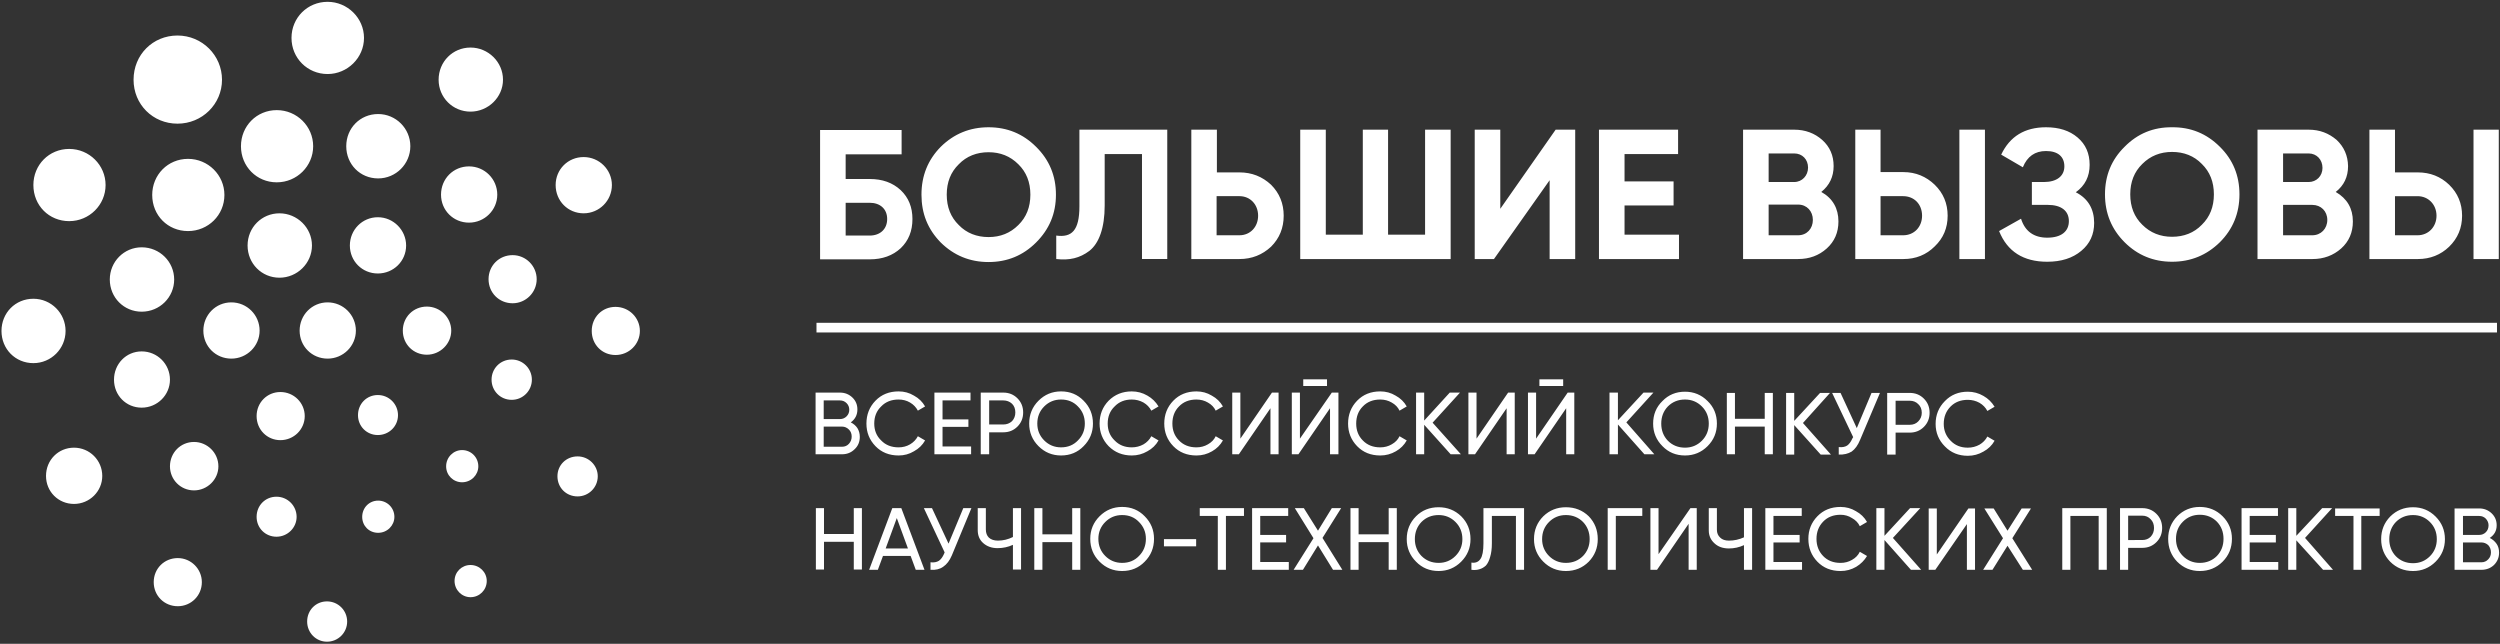 <?xml version="1.0" encoding="UTF-8"?> <svg xmlns="http://www.w3.org/2000/svg" viewBox="0 0 831 214" width="831" height="214"><rect x="0" y="0" width="831" height="214" fill="#333333" stroke="none"/> <title>Path 2</title> <style> .s0 { fill: #ffffff } </style> <path id="Path 2" fill-rule="evenodd" class="s0" d="m271.4 107.3h558.6v3.2h-558.6zm11.4 33.1q1.4 0.7 2.2 1.9 0.8 1.3 0.8 2.9 0 2.5-1.7 4.1-1.7 1.7-4.2 1.7h-8.8v-20.5h8.1q2.4 0 4.1 1.6 1.7 1.6 1.7 4 0 2.7-2.2 4.3zm-3.6-7.3h-5.4v6.2h5.4q1.3 0 2.2-0.9 0.9-0.9 0.9-2.2 0-1.3-0.9-2.2-0.9-0.9-2.2-0.9zm0.7 15.4q1.4 0 2.3-1 0.9-1 0.9-2.4 0-1.4-0.9-2.3-1-1-2.3-1h-6.1v6.7zm18.8 2.9q-4.7 0-7.7-3.1-3-3.1-3-7.5 0-4.5 3-7.6 3-3.1 7.7-3.1 2.8 0 5.1 1.4 2.4 1.3 3.7 3.6l-2.4 1.4q-0.9-1.7-2.6-2.7-1.7-1-3.8-1-3.6 0-5.8 2.3-2.3 2.2-2.3 5.7 0 3.4 2.3 5.6 2.2 2.3 5.8 2.3 2.1 0 3.8-1 1.7-1 2.6-2.7l2.4 1.4q-1.3 2.3-3.7 3.6-2.3 1.4-5.1 1.4zm14.6-3h9.5v2.6h-12.2v-20.5h12v2.6h-9.3v6.3h8.6v2.5h-8.6zm20.2-17.9q2.8 0 4.7 1.9 1.9 1.9 1.9 4.7 0 2.8-1.9 4.7-1.9 1.9-4.7 1.9h-4.7v7.3h-2.8v-20.5zm0 10.6q1.7 0 2.9-1.1 1.1-1.2 1.1-2.9 0-1.8-1.1-2.9-1.2-1.1-2.9-1.1h-4.7v8zm26.7 7.2q-3 3.1-7.5 3.1-4.4 0-7.5-3.1-3.1-3.1-3.1-7.5 0-4.5 3.1-7.6 3.1-3.1 7.5-3.1 4.5 0 7.5 3.1 3.1 3.1 3.1 7.6 0 4.4-3.1 7.5zm-13.1-1.9q2.3 2.3 5.6 2.3 3.4 0 5.6-2.3 2.3-2.3 2.3-5.6 0-3.4-2.3-5.7-2.2-2.3-5.6-2.3-3.3 0-5.6 2.3-2.3 2.3-2.3 5.7 0 3.3 2.3 5.6zm29.1 5q-4.6 0-7.7-3.1-3-3.1-3-7.5 0-4.5 3-7.6 3.1-3.1 7.7-3.1 2.8 0 5.2 1.4 2.3 1.3 3.7 3.6l-2.4 1.4q-0.9-1.7-2.6-2.7-1.8-1-3.9-1-3.5 0-5.7 2.3-2.3 2.2-2.3 5.7 0 3.4 2.3 5.6 2.2 2.3 5.7 2.3 2.1 0 3.9-1 1.7-1 2.6-2.7l2.4 1.4q-1.3 2.3-3.7 3.6-2.4 1.4-5.2 1.4zm21.5 0q-4.7 0-7.7-3.1-3-3.1-3-7.5 0-4.5 3-7.6 3-3.1 7.7-3.1 2.8 0 5.1 1.4 2.4 1.3 3.7 3.6l-2.4 1.4q-0.8-1.7-2.6-2.7-1.7-1-3.8-1-3.6 0-5.8 2.3-2.2 2.2-2.2 5.7 0 3.4 2.2 5.6 2.2 2.3 5.8 2.3 2.1 0 3.8-1 1.8-1 2.6-2.7l2.4 1.4q-1.3 2.3-3.6 3.6-2.4 1.4-5.2 1.4zm24.6-0.4v-15.3l-10.5 15.3h-2.2v-20.5h2.7v15.3l10.5-15.3h2.2v20.5zm10.9-22.7v-2.2h7.9v2.2zm8.9 22.7v-15.3l-10.5 15.3h-2.2v-20.5h2.7v15.3l10.6-15.3h2.2v20.5zm16.7 0.4q-4.7 0-7.7-3.1-3-3.1-3-7.5 0-4.5 3-7.6 3-3.1 7.7-3.1 2.8 0 5.1 1.4 2.4 1.3 3.7 3.6l-2.4 1.4q-0.8-1.7-2.6-2.7-1.7-1-3.8-1-3.6 0-5.8 2.3-2.2 2.2-2.2 5.7 0 3.4 2.2 5.6 2.2 2.3 5.8 2.3 2.1 0 3.8-1 1.8-1 2.6-2.7l2.4 1.4q-1.3 2.3-3.6 3.6-2.4 1.4-5.2 1.4zm26.8-0.4h-3.4l-8.8-9.8v9.8h-2.7v-20.5h2.7v9.3l8.5-9.3h3.4l-9.1 10zm15.2 0v-15.3l-10.5 15.3h-2.2v-20.5h2.7v15.3l10.5-15.3h2.2v20.5zm10.9-22.7v-2.2h7.9v2.2zm8.9 22.7v-15.3l-10.5 15.3h-2.2v-20.5h2.7v15.3l10.5-15.3h2.2v20.5zm29.3 0h-3.3l-8.8-9.9v9.9h-2.8v-20.5h2.8v9.2l8.5-9.2h3.3l-9 9.9zm17.7-2.7q-3.1 3.1-7.5 3.1-4.5 0-7.5-3.1-3.1-3.1-3.1-7.5 0-4.5 3.1-7.5 3-3.1 7.5-3.1 4.4 0 7.5 3.1 3.1 3 3.1 7.5 0 4.4-3.1 7.5zm-13.2-1.8q2.3 2.3 5.7 2.3 3.3 0 5.6-2.3 2.3-2.3 2.3-5.7 0-3.4-2.3-5.7-2.3-2.3-5.6-2.3-3.4 0-5.7 2.3-2.2 2.3-2.2 5.7 0 3.4 2.2 5.7zm32.2-15.9h2.7v20.4h-2.7v-9.2h-9.9v9.2h-2.7v-20.4h2.7v8.6h9.9zm22 20.5h-3.4l-8.8-9.8v9.8h-2.7v-20.5h2.7v9.3l8.6-9.3h3.3l-9 10zm13.5-20.5h2.8l-6.6 15.6q-1.1 2.7-2.8 3.9-1.8 1.1-4.3 1v-2.5q1.7 0.2 2.8-0.5 1-0.7 1.7-2.3l0.3-0.5-7-14.7h2.8l5.4 11.7zm12.7 0q2.8 0 4.7 1.9 1.9 1.9 1.9 4.7 0 2.8-1.9 4.7-1.9 1.9-4.7 1.9h-4.7v7.3h-2.8v-20.5zm0 10.6q1.7 0 2.8-1.1 1.2-1.2 1.2-2.9 0-1.8-1.2-2.9-1.1-1.1-2.8-1.1h-4.7v8zm19.3 10.3q-4.6 0-7.6-3.1-3.1-3.1-3.1-7.5 0-4.5 3.1-7.6 3-3.1 7.6-3.1 2.8 0 5.2 1.4 2.3 1.3 3.7 3.6l-2.4 1.4q-0.9-1.7-2.6-2.7-1.8-1-3.9-1-3.5 0-5.7 2.2-2.3 2.3-2.3 5.8 0 3.3 2.3 5.6 2.2 2.3 5.7 2.3 2.1 0 3.9-1 1.7-1 2.6-2.7l2.4 1.4q-1.3 2.3-3.7 3.6-2.4 1.4-5.2 1.4zm-370.3 17.4h2.7v20.4h-2.7v-9.2h-9.9v9.2h-2.7v-20.4h2.7v8.6h9.9zm20.6 20.5l-1.7-4.6h-9.2l-1.7 4.6h-2.9l7.7-20.5h3l7.7 20.5zm-10-7.1h7.4l-3.7-10.1zm25.8-13.4h2.7l-6.5 15.7q-1.1 2.6-2.9 3.8-1.7 1.2-4.2 1v-2.5q1.7 0.2 2.8-0.5 1-0.7 1.7-2.3l0.2-0.5-6.9-14.7h2.7l5.5 11.8zm16.5 0h2.7v20.4h-2.7v-8.2q-2.4 1.1-5.1 1.1-2.9 0-4.8-1.7-1.8-1.6-1.8-4.3v-7.3h2.7v7.1q0 1.7 1 2.7 1.1 1 3 1 2.6 0 5-1.2zm19.7 0h2.7v20.5h-2.7v-9.2h-9.9v9.2h-2.7v-20.5h2.7v8.7h9.9zm24.1 17.8q-3 3.1-7.5 3.1-4.4 0-7.5-3.1-3.1-3.1-3.1-7.6 0-4.4 3.1-7.5 3.1-3.1 7.5-3.1 4.5 0 7.5 3.1 3.1 3.1 3.1 7.5 0 4.5-3.1 7.6zm-13.1-1.9q2.3 2.3 5.6 2.3 3.4 0 5.6-2.3 2.3-2.3 2.3-5.7 0-3.3-2.3-5.6-2.2-2.3-5.6-2.3-3.3 0-5.6 2.3-2.3 2.3-2.3 5.6 0 3.4 2.3 5.7zm19.5-3.2v-2.4h10.7v2.4zm26.6-12.7v2.6h-6v17.9h-2.7v-17.9h-6v-2.6zm5.4 17.9h9.5v2.6h-12.2v-20.5h12v2.6h-9.3v6.3h8.6v2.5h-8.6zm27.3 2.6h-3.1l-5-8.1-5 8.1h-3.1l6.6-10.5-6.2-10h3l4.7 7.5 4.6-7.5h3.1l-6.2 9.9zm15.4-20.5h2.7v20.5h-2.7v-9.2h-10v9.2h-2.7v-20.5h2.7v8.7h10zm24.1 17.8q-3.1 3.1-7.5 3.1-4.5 0-7.5-3.1-3.1-3.1-3.1-7.5 0-4.5 3.1-7.6 3-3 7.5-3 4.4 0 7.5 3 3.1 3.1 3.1 7.6 0 4.4-3.1 7.5zm-13.2-1.9q2.3 2.3 5.7 2.3 3.3 0 5.6-2.3 2.3-2.3 2.3-5.6 0-3.4-2.3-5.7-2.3-2.3-5.6-2.3-3.4 0-5.7 2.3-2.2 2.3-2.2 5.7 0 3.3 2.2 5.6zm16.6 4.6v-2.4q2 0.3 3-1.2 1-1.4 1-5.2v-11.7h13.5v20.5h-2.7v-17.9h-8v9.1q0 2.7-0.6 4.6-0.5 1.8-1.4 2.8-1 0.9-2.1 1.2-1.2 0.4-2.7 0.2zm39-2.7q-3.1 3.1-7.6 3.1-4.4 0-7.5-3.1-3.1-3.1-3.1-7.5 0-4.5 3.1-7.6 3.1-3 7.5-3 4.5 0 7.6 3 3 3.1 3 7.6 0 4.4-3 7.5zm-13.2-1.9q2.3 2.3 5.6 2.3 3.4 0 5.7-2.3 2.2-2.3 2.2-5.6 0-3.4-2.2-5.7-2.3-2.3-5.7-2.3-3.3 0-5.6 2.3-2.3 2.3-2.3 5.7 0 3.3 2.3 5.6zm31-15.9v2.6h-8.8v17.9h-2.7v-20.5zm15.4 20.5v-15.3l-10.5 15.3h-2.2v-20.5h2.7v15.3l10.6-15.3h2.1v20.5zm18.4-20.5h2.7v20.5h-2.7v-8.2q-2.4 1.1-5 1.1-3 0-4.8-1.7-1.9-1.7-1.9-4.3v-7.4h2.7v7.2q0 1.6 1.1 2.6 1 1 2.9 1 2.6 0 5-1.1zm9.8 17.9h9.5v2.6h-12.2v-20.5h12.1v2.6h-9.4v6.3h8.7v2.5h-8.7zm22.3 3q-4.7 0-7.7-3.1-3-3.1-3-7.6 0-4.4 3-7.5 3-3.1 7.7-3.1 2.8 0 5.1 1.4 2.4 1.3 3.7 3.6l-2.4 1.4q-0.8-1.7-2.6-2.7-1.7-1.1-3.8-1.1-3.6 0-5.8 2.3-2.2 2.3-2.2 5.7 0 3.4 2.2 5.7 2.2 2.3 5.8 2.3 2.1 0 3.8-1 1.8-1 2.6-2.7l2.4 1.4q-1.3 2.2-3.6 3.6-2.4 1.4-5.2 1.4zm26.8-0.4h-3.4l-8.8-9.9v9.9h-2.7v-20.5h2.7v9.2l8.5-9.2h3.4l-9.1 9.9zm15.2 0v-15.2l-10.5 15.2h-2.2v-20.4h2.7v15.3l10.5-15.3h2.2v20.4zm21.7 0h-3.1l-5.1-8-5 8h-3.1l6.6-10.5-6.2-9.9h3.1l4.6 7.4 4.7-7.4h3.1l-6.2 9.9zm24.8-20.5v20.5h-2.7v-17.9h-9.4v17.9h-2.7v-20.5zm11.8 0q2.8 0 4.7 1.9 1.9 1.9 1.9 4.7 0 2.8-1.9 4.7-1.9 1.9-4.7 1.9h-4.7v7.3h-2.7v-20.5zm0 10.6q1.7 0 2.8-1.1 1.1-1.2 1.1-2.9 0-1.8-1.1-2.9-1.1-1.2-2.8-1.2h-4.7v8.1zm26.7 7.2q-3.1 3.1-7.6 3.1-4.4 0-7.5-3.1-3-3.1-3-7.6 0-4.4 3-7.5 3.1-3.1 7.5-3.1 4.5 0 7.6 3.1 3.1 3.1 3.1 7.5 0 4.5-3.1 7.6zm-13.2-1.9q2.3 2.3 5.6 2.3 3.4 0 5.7-2.3 2.2-2.3 2.2-5.7 0-3.4-2.2-5.7-2.3-2.3-5.7-2.3-3.3 0-5.6 2.3-2.3 2.3-2.3 5.7 0 3.4 2.3 5.7zm22.2 2h9.5v2.6h-12.2v-20.5h12.1v2.6h-9.4v6.3h8.7v2.5h-8.7zm27.7 2.6h-3.3l-8.9-9.8v9.8h-2.7v-20.5h2.7v9.2l8.6-9.2h3.3l-9 9.9zm15.5-20.4v2.5h-6.1v17.9h-2.6v-17.9h-6.1v-2.5zm18.6 17.7q-3.1 3.1-7.5 3.1-4.5 0-7.6-3.1-3-3.1-3-7.5 0-4.4 3-7.5 3.1-3.1 7.6-3.1 4.4 0 7.5 3.1 3.1 3.1 3.1 7.5 0 4.4-3.1 7.5zm-13.2-1.8q2.3 2.3 5.7 2.3 3.3 0 5.6-2.3 2.3-2.3 2.3-5.7 0-3.4-2.3-5.7-2.3-2.3-5.6-2.3-3.4 0-5.7 2.3-2.2 2.3-2.2 5.7 0 3.4 2.2 5.7zm31.2-6.1q1.4 0.7 2.3 2 0.8 1.2 0.8 2.9 0 2.4-1.7 4.1-1.7 1.6-4.2 1.6h-8.9v-20.4h8.2q2.4 0 4.1 1.6 1.7 1.6 1.7 4 0 2.7-2.3 4.2zm-3.5-7.3h-5.4v6.3h5.4q1.3 0 2.2-0.9 0.9-0.9 0.9-2.3 0-1.2-0.9-2.2-0.9-0.9-2.2-0.9zm0.7 15.4q1.4 0 2.3-1 0.9-0.9 0.9-2.3 0-1.4-0.9-2.4-1-0.9-2.3-0.9h-6.1v6.6zm-704.4-15.1c0-3 2.3-5.4 5.3-5.4 3 0 5.4 2.4 5.4 5.4 0 2.9-2.4 5.3-5.4 5.3-3 0-5.3-2.3-5.3-5.3zm27.9-16.8c0-3 2.4-5.4 5.3-5.4 3 0 5.4 2.4 5.4 5.4 0 2.9-2.4 5.3-5.4 5.3-2.9 0-5.3-2.3-5.3-5.3zm15.1-28.8c0-3.7 2.9-6.7 6.7-6.7 3.7 0 6.7 3 6.7 6.7 0 3.7-3 6.7-6.7 6.7-3.8 0-6.7-3-6.7-6.7zm-1-33.4c0-4.5 3.5-8 8-8 4.4 0 8 3.6 8 8 0 4.4-3.6 8-8 8-4.5 0-8-3.5-8-8zm-15.8-28.1c0-5.3 4.1-9.4 9.3-9.4 5.2 0 9.4 4.2 9.4 9.4 0 5.1-4.2 9.3-9.4 9.3-5.2 0-9.3-4.1-9.3-9.3zm-31.5-16.1c0-6 4.6-10.7 10.6-10.7 5.9 0 10.7 4.8 10.7 10.7 0 5.9-4.8 10.7-10.7 10.7-6 0-10.6-4.7-10.6-10.7zm-35 0c0-6.7 5.2-12 11.9-12 6.7 0 12.1 5.4 12.1 12 0 6.6-5.4 12-12.1 12-6.7 0-11.9-5.3-11.9-12zm-29.5 16.2c0-6.7 5.2-12 11.9-12 6.7 0 12.1 5.4 12.1 12 0 6.7-5.4 12-12.1 12-6.7 0-11.9-5.2-11.9-12zm-14.1 28.1c0-5.9 4.7-10.7 10.6-10.7 6 0 10.8 4.8 10.8 10.7 0 5.9-4.8 10.7-10.8 10.7-5.9 0-10.6-4.7-10.6-10.7zm1.4 33.3c0-5.2 4-9.4 9.2-9.4 5.2 0 9.4 4.2 9.4 9.4 0 5.1-4.2 9.3-9.4 9.3-5.2 0-9.2-4.1-9.2-9.3zm18.6 28.8c0-4.5 3.5-8.1 8-8.1 4.4 0 8.1 3.6 8.1 8.1 0 4.4-3.7 8-8.1 8-4.5 0-8-3.6-8-8zm28.8 16.8c0-3.8 2.9-6.7 6.6-6.7 3.7 0 6.7 3 6.7 6.7 0 3.6-3 6.6-6.7 6.6-3.7 0-6.6-2.9-6.6-6.6zm0-33.5c0-4.5 3.5-8 7.9-8 4.5 0 8.1 3.6 8.1 8 0 4.4-3.6 8-8.1 8-4.4 0-7.9-3.5-7.9-8zm-17.7-28.4c0-5.2 4.1-9.4 9.3-9.4 5.2 0 9.4 4.2 9.4 9.4 0 5.1-4.2 9.3-9.4 9.3-5.2 0-9.3-4.1-9.3-9.3zm32 0c0-5.2 4.1-9.4 9.3-9.4 5.2 0 9.4 4.2 9.4 9.4 0 5.1-4.2 9.3-9.4 9.3-5.2 0-9.3-4.1-9.3-9.3zm-17.3-28.3c0-6 4.7-10.7 10.6-10.7 5.9 0 10.8 4.8 10.8 10.7 0 5.9-4.9 10.7-10.8 10.7-5.9 0-10.6-4.7-10.6-10.7zm34 0c0-5.2 4.1-9.4 9.3-9.4 5.2 0 9.4 4.3 9.4 9.4 0 5.2-4.2 9.3-9.4 9.3-5.2 0-9.3-4.1-9.3-9.3zm17.6 28.3c0-4.5 3.5-8 8-8 4.4 0 8.1 3.6 8.1 8 0 4.4-3.7 8-8.1 8-4.5 0-8-3.5-8-8zm-14.9 28.1c0-3.8 2.9-6.7 6.6-6.7 3.7 0 6.7 3 6.7 6.7 0 3.7-3 6.6-6.7 6.6-3.7 0-6.6-2.9-6.6-6.6zm-67.9 55.5c0-4.5 3.5-8 8-8 4.4 0 8 3.6 8 8 0 4.5-3.6 8-8 8-4.5 0-8-3.5-8-8zm-35.8-35.3c0-5.3 4.1-9.4 9.3-9.4 5.2 0 9.4 4.2 9.4 9.4 0 5.1-4.2 9.3-9.4 9.3-5.2 0-9.3-4.1-9.3-9.3zm-14.8-48.2c0-6 4.6-10.7 10.6-10.7 5.9 0 10.7 4.8 10.7 10.7 0 5.9-4.8 10.7-10.7 10.7-6 0-10.6-4.7-10.6-10.7zm10.6-48.5c0-6.7 5.2-12 11.9-12 6.7 0 12.1 5.4 12.1 12 0 6.6-5.4 12-12.1 12-6.7 0-11.9-5.2-11.9-12zm33.3-35c0-8.3 6.4-14.7 14.6-14.7 8.2 0 14.8 6.6 14.8 14.7 0 8.1-6.6 14.6-14.8 14.6-8.2 0-14.6-6.4-14.6-14.6zm52.5-13.9c0-6.7 5.3-12 12-12 6.6 0 12.1 5.4 12.1 12 0 6.6-5.5 12-12.1 12-6.7 0-12-5.3-12-12zm48.9 13.9c0-6 4.7-10.7 10.6-10.7 5.9 0 10.8 4.8 10.8 10.7 0 5.8-4.9 10.6-10.8 10.6-5.9 0-10.6-4.7-10.6-10.6zm38.9 35c0-5.2 4.1-9.3 9.3-9.3 5.2 0 9.4 4.2 9.4 9.3 0 5.2-4.2 9.4-9.4 9.4-5.2 0-9.3-4.1-9.3-9.4zm12 48.5c0-4.5 3.4-8 7.9-8 4.5 0 8.1 3.6 8.1 8 0 4.4-3.6 8-8.1 8-4.5 0-7.9-3.5-7.9-8zm-11.4 48.3c0-3.7 2.9-6.6 6.7-6.6 3.7 0 6.7 3 6.7 6.6 0 3.7-3 6.7-6.7 6.7-3.8 0-6.7-2.9-6.7-6.7zm-34.2 34.8c0-3 2.4-5.3 5.3-5.3 3 0 5.4 2.4 5.4 5.3 0 3-2.4 5.4-5.4 5.4-2.9 0-5.3-2.4-5.3-5.4zm636.5-107v-43h8.5v14.2h7.6c4.1 0 7.6 1.4 10.4 4.1q4.3 4.2 4.3 10.3 0 6.1-4.3 10.3c-2.8 2.7-6.3 4.1-10.4 4.1zm34.6 0v-43h8.4v43zm-26.1-7.9h7.5c3.6 0 6.3-2.8 6.3-6.5 0-3.7-2.7-6.5-6.3-6.5h-7.5zm-14-4.6q0 5.5-3.9 9c-2.6 2.3-5.8 3.5-9.5 3.5h-18.3v-43h17c3.7 0 6.7 1.2 9.3 3.4q3.7 3.5 3.8 8.7 0 5.4-4.1 8.6c3.8 2.2 5.7 5.5 5.7 9.8zm-23.2-22.6v9.5h8.5c2.6 0 4.6-2 4.6-4.7 0-2.7-1.9-4.8-4.6-4.8zm9.7 27.2c2.9 0 5-2.2 5-5.1 0-2.9-2.1-5-5-5h-9.7v10.1zm-46.6 8.8q-9.3 0-15.8-6.5c-4.3-4.3-6.5-9.6-6.5-15.9q0-9.4 6.5-15.8 6.5-6.6 15.8-6.5 9.3-0.1 15.9 6.5 6.5 6.4 6.5 15.8c0 6.3-2.2 11.6-6.5 15.9q-6.6 6.5-15.9 6.5zm0-8.3c3.9 0 7.3-1.3 9.9-4q4-3.9 4-10.1 0-6.2-4-10.1c-2.6-2.7-6-4-9.9-4-3.9 0-7.2 1.3-9.9 4q-4 3.9-4 10.1 0 6.2 4 10.1c2.7 2.7 6 4 9.9 4zm-25.9-4.6c0 3.8-1.4 6.9-4.3 9.3q-4.3 3.6-11.3 3.6-11.9 0-16-10.2l7.3-4.1c1.3 4.2 4.3 6.3 8.7 6.3 4.7 0 7.2-2.1 7.2-5.5 0-3.4-2.5-5.4-7-5.4h-5.3v-7.6h4c4.3 0 6.8-2 6.8-5.2 0-3.2-2.1-5.1-6.1-5.1q-5.5 0-7.7 5.4l-7.2-4.2q4.3-9.1 14.9-9.1c4.3 0 7.8 1.1 10.5 3.4 2.7 2.3 4 5.3 4 9.1q0 5.8-4.6 9.1c4.1 2.1 6.1 5.6 6.1 10.2zm-79.4 12v-43h8.4v14.1h7.6c4.1 0 7.6 1.5 10.4 4.2q4.3 4.2 4.3 10.3 0 6.1-4.3 10.2c-2.8 2.8-6.3 4.2-10.4 4.2zm34.6 0v-43h8.5v43zm-26.2-7.9h7.5c3.7 0 6.3-2.8 6.3-6.5 0-3.8-2.6-6.5-6.3-6.5h-7.5zm-14-4.6q0 5.5-3.9 9-3.9 3.5-9.5 3.5h-18.3v-43h17c3.7 0 6.8 1.2 9.3 3.4q3.8 3.4 3.8 8.7 0 5.3-4.1 8.6c3.8 2.1 5.7 5.5 5.7 9.8zm-23.2-22.6v9.5h8.5c2.6 0 4.6-2.1 4.6-4.8 0-2.7-1.9-4.7-4.6-4.7zm9.8 27.2c2.9 0 4.9-2.2 4.9-5.1 0-2.9-2-5.1-4.9-5.1h-9.8v10.2zm-57.7-0.2h18.1v8.1h-26.6v-43h26.3v8.1h-17.8v9.1h16.3v8h-16.3zm-24.9 8.1v-26.2l-18.5 26.2h-6.4v-43h8.5v26.3l18.4-26.3h6.5v43zm-41.4-43h8.5v43h-50v-43h8.5v34.9h12.3v-34.9h8.4v34.9h12.3zm-61.7 14.2c4.1 0 7.6 1.4 10.5 4.1q4.2 4.2 4.2 10.3 0 6.1-4.2 10.3c-2.9 2.7-6.4 4.1-10.5 4.1h-16v-43h8.5v14.2zm0 20.9c3.6 0 6.2-2.8 6.2-6.5 0-3.7-2.6-6.5-6.2-6.5h-7.6v13zm-60.9 0.1c5.1 0.7 7.7-1.6 7.7-9.7v-25.5h29.2v43h-8.4v-34.9h-12.4v17.1c0 7.5-1.9 12.6-5.1 15.1-3.2 2.4-6.6 3.2-11 2.7zm-22.5 8.8q-9.3 0-15.9-6.5c-4.3-4.4-6.4-9.6-6.4-15.9q0-9.4 6.4-15.9 6.6-6.5 15.9-6.5 9.3 0 15.8 6.5 6.6 6.5 6.6 15.9c0 6.3-2.2 11.5-6.6 15.9q-6.5 6.5-15.8 6.5zm0-8.3c3.9 0 7.2-1.3 9.9-4q4-3.9 4-10.1 0-6.2-4-10.1c-2.7-2.7-6-4-9.9-4-3.9 0-7.3 1.3-9.9 4q-4 3.9-4 10.1 0 6.2 4 10.1c2.6 2.7 6 4 9.9 4zm-39.5-19.3c4.2 0 7.6 1.2 10.3 3.7q3.9 3.7 3.9 9.6c0 4-1.3 7.2-3.9 9.7q-4 3.7-10.3 3.7h-16.5v-43h27.1v8.1h-18.6v8.2zm0 18.8c3.4 0 5.8-2.1 5.8-5.5 0-3.4-2.4-5.4-5.8-5.4h-8v10.9zm-180.4 135c-3.7 0-6.6-3-6.6-6.7 0-3.8 2.9-6.7 6.6-6.7 3.7 0 6.7 3 6.7 6.7 0 3.7-3 6.7-6.7 6.7z"></path> </svg> 